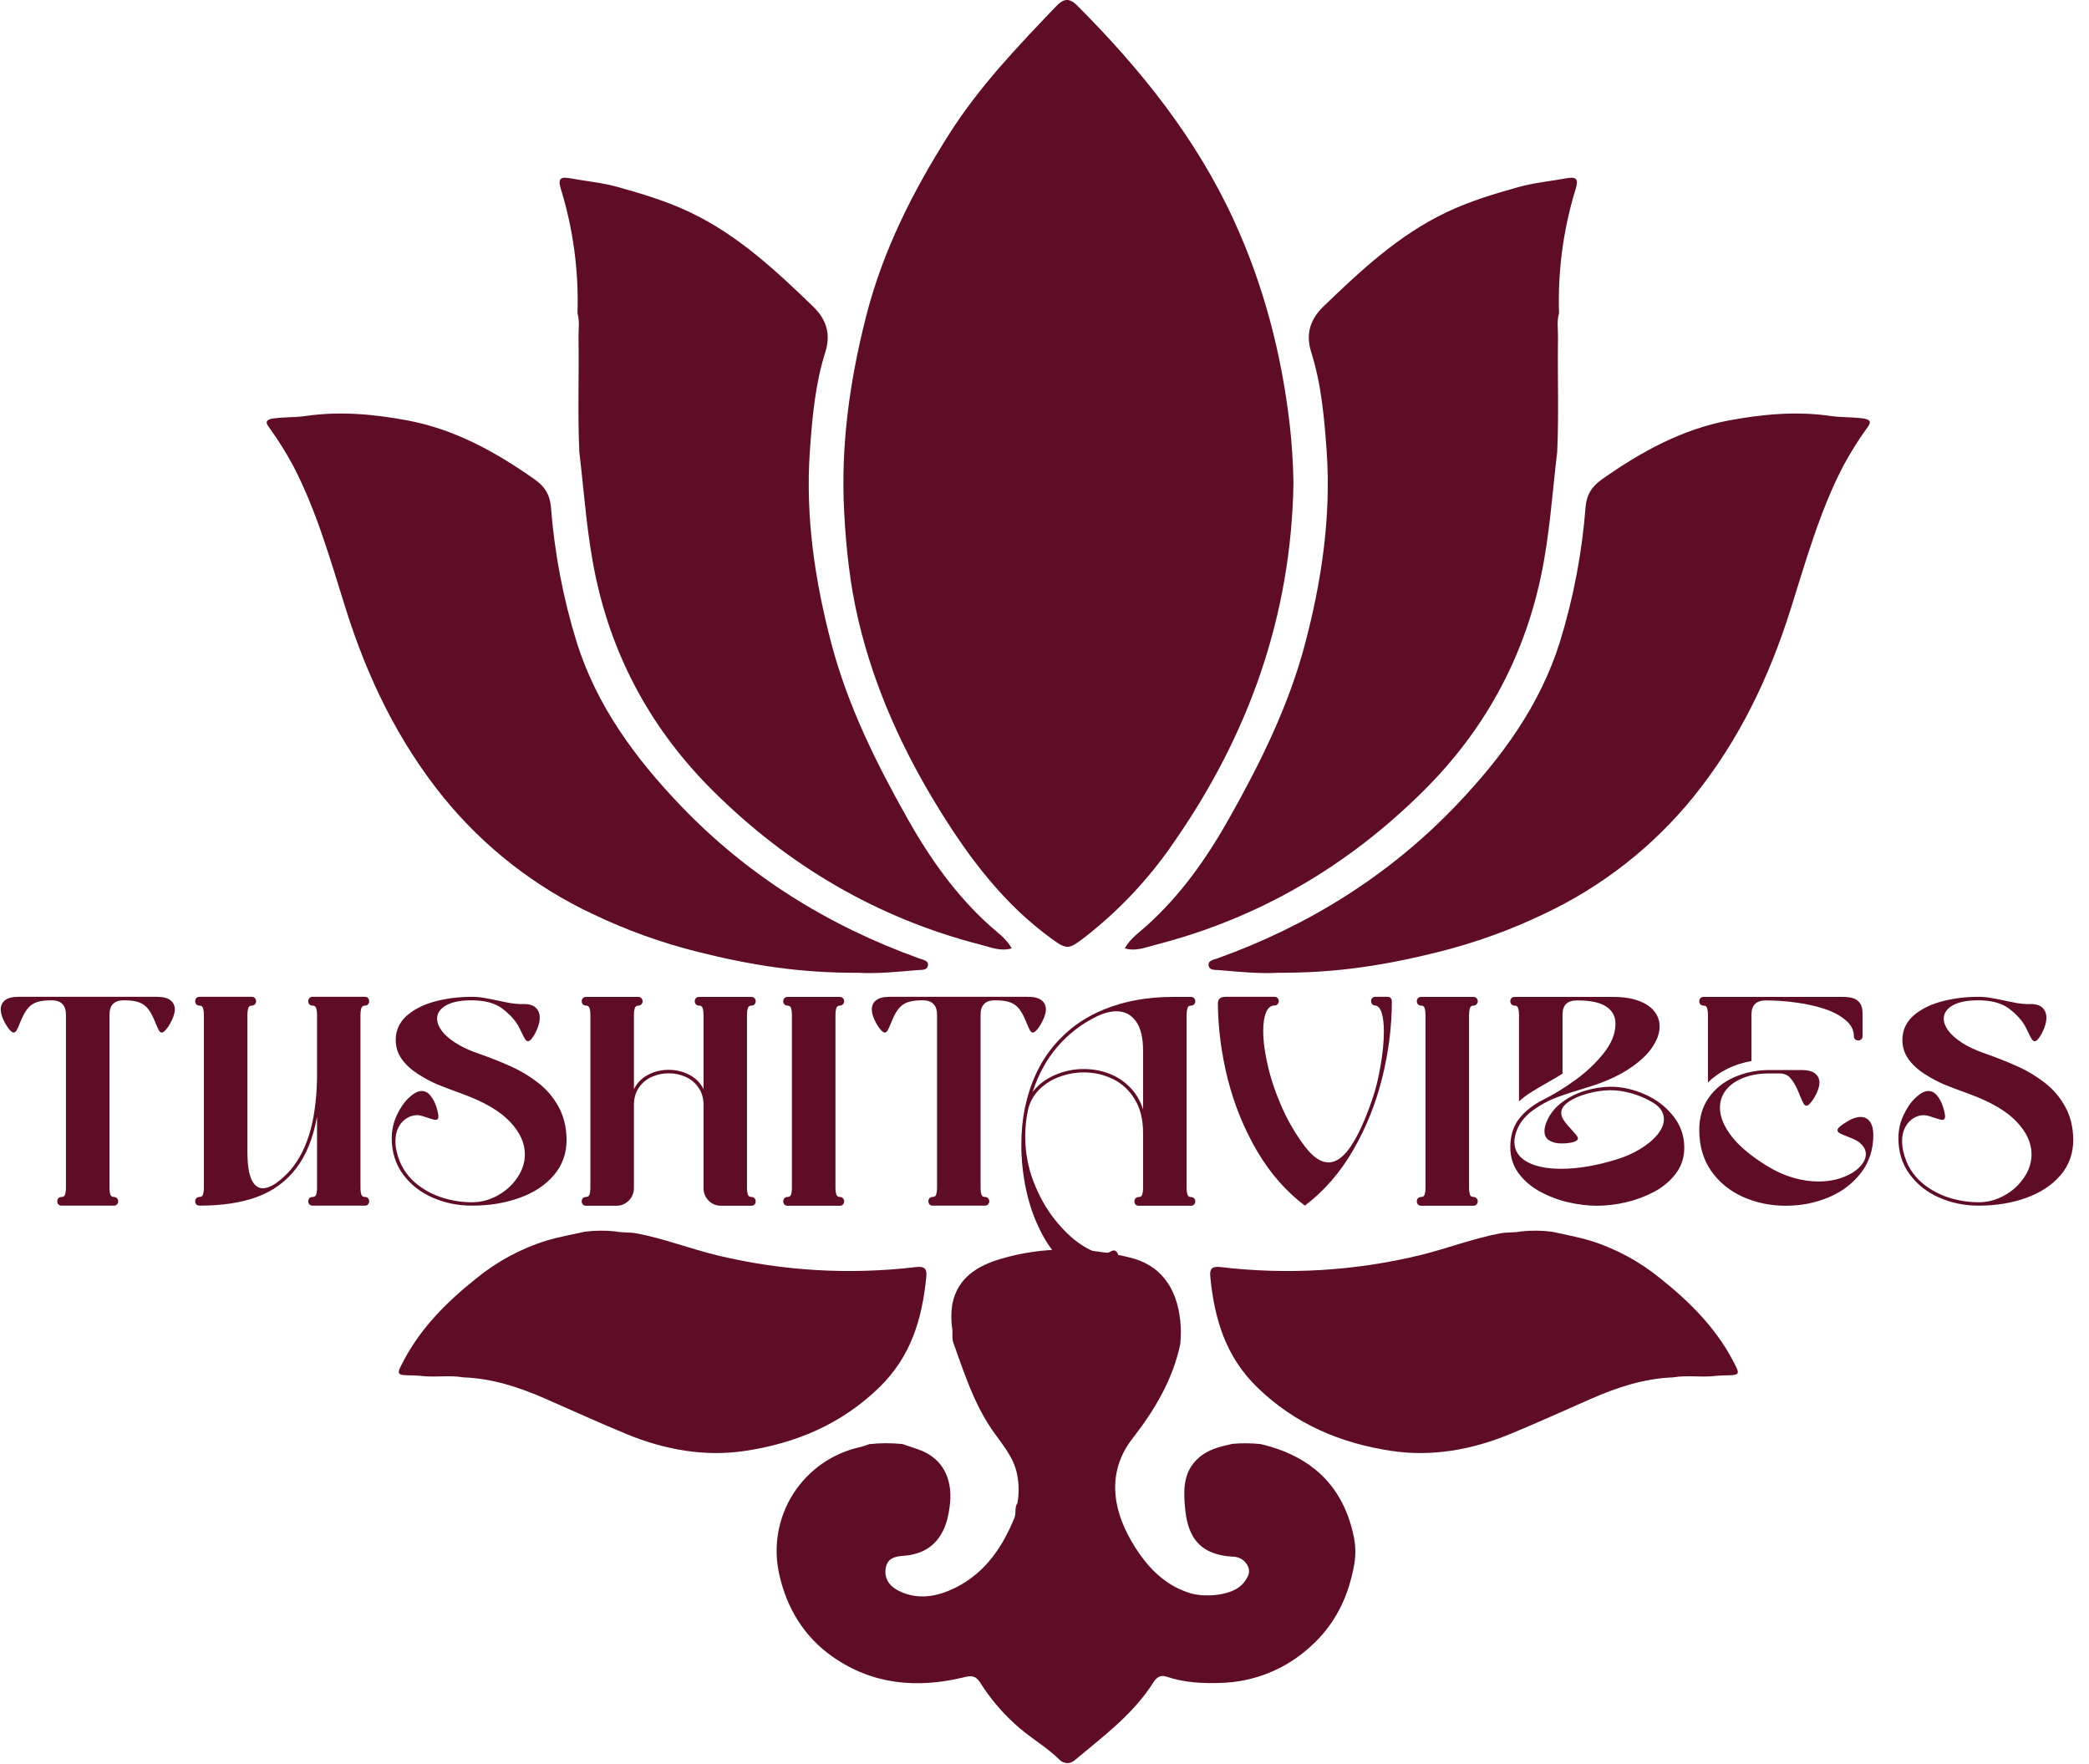<svg xmlns="http://www.w3.org/2000/svg" fill="none" viewBox="0 0 752 635" height="635" width="752">
<path fill="#5F0D24" d="M22.16 434C21.681 434 21.298 433.844 21.01 433.533C20.746 433.221 20.614 432.85 20.614 432.418C20.614 432.011 20.746 431.651 21.01 431.34C21.298 431.028 21.681 430.872 22.16 430.872C22.832 430.872 23.263 430.561 23.455 429.937C23.646 429.29 23.742 428.559 23.742 427.744V365.116C23.742 363.558 23.323 362.336 22.484 361.449C21.669 360.538 20.339 360.083 18.493 360.083C16.408 360.083 14.718 360.286 13.424 360.694C12.154 361.101 11.087 361.784 10.224 362.743C9.362 363.702 8.547 365.056 7.78 366.806C7.636 367.165 7.42 367.681 7.133 368.352C6.653 369.55 6.258 370.413 5.946 370.94C5.635 371.444 5.287 371.695 4.904 371.695C4.448 371.695 3.849 371.216 3.106 370.257C2.363 369.298 1.704 368.172 1.129 366.878C0.553 365.559 0.266 364.385 0.266 363.354C0.266 361.988 0.769 360.898 1.776 360.083C2.806 359.244 4.46 358.824 6.737 358.824H56.423C58.7 358.824 60.353 359.244 61.384 360.083C62.415 360.898 62.93 361.988 62.93 363.354C62.93 364.361 62.63 365.523 62.031 366.842C61.456 368.16 60.797 369.298 60.054 370.257C59.311 371.216 58.712 371.695 58.256 371.695C57.873 371.695 57.525 371.444 57.214 370.94C56.926 370.437 56.543 369.598 56.063 368.424C55.776 367.728 55.548 367.189 55.38 366.806C54.613 365.056 53.798 363.702 52.935 362.743C52.072 361.784 50.994 361.101 49.7 360.694C48.429 360.286 46.752 360.083 44.666 360.083C42.821 360.083 41.479 360.538 40.64 361.449C39.825 362.336 39.417 363.558 39.417 365.116V427.744C39.417 428.559 39.513 429.29 39.705 429.937C39.897 430.561 40.328 430.872 40.999 430.872C41.479 430.872 41.85 431.028 42.114 431.34C42.401 431.651 42.545 432.023 42.545 432.454C42.545 432.862 42.401 433.221 42.114 433.533C41.85 433.844 41.479 434 40.999 434H22.16ZM112.544 434C112.04 434 111.645 433.844 111.357 433.533C111.094 433.221 110.962 432.85 110.962 432.418C110.962 432.011 111.094 431.651 111.357 431.34C111.645 431.028 112.04 430.872 112.544 430.872C113.215 430.872 113.646 430.561 113.838 429.937C114.03 429.29 114.126 428.559 114.126 427.744V402.003C112.712 409.744 110.183 415.964 106.54 420.662C102.921 425.36 98.247 428.763 92.519 430.872C86.79 432.957 79.887 434 71.81 434C71.331 434 70.947 433.844 70.66 433.533C70.396 433.221 70.264 432.85 70.264 432.418C70.264 432.011 70.396 431.651 70.66 431.34C70.947 431.028 71.331 430.872 71.81 430.872C72.481 430.872 72.913 430.561 73.105 429.937C73.296 429.29 73.392 428.559 73.392 427.744V365.116C73.392 364.301 73.296 363.582 73.105 362.959C72.913 362.312 72.481 361.988 71.81 361.988C71.331 361.988 70.947 361.832 70.66 361.521C70.396 361.209 70.264 360.838 70.264 360.406C70.264 359.975 70.396 359.603 70.66 359.292C70.947 358.98 71.331 358.824 71.81 358.824H90.649C91.128 358.824 91.5 358.98 91.763 359.292C92.051 359.603 92.195 359.975 92.195 360.406C92.195 360.838 92.051 361.209 91.763 361.521C91.5 361.832 91.128 361.988 90.649 361.988C89.978 361.988 89.546 362.312 89.355 362.959C89.163 363.582 89.067 364.301 89.067 365.116V414.622C89.067 419.08 89.546 422.388 90.505 424.545C91.488 426.678 92.866 427.744 94.64 427.744C96.989 427.744 99.937 425.947 103.484 422.352C106.863 418.828 109.44 414.274 111.214 408.69C112.987 403.081 113.958 396.274 114.126 388.269V365.116C114.126 364.301 114.03 363.582 113.838 362.959C113.646 362.312 113.215 361.988 112.544 361.988C112.04 361.988 111.645 361.832 111.357 361.521C111.094 361.209 110.962 360.838 110.962 360.406C110.962 359.975 111.094 359.603 111.357 359.292C111.645 358.98 112.04 358.824 112.544 358.824H131.347C131.85 358.824 132.234 358.98 132.497 359.292C132.761 359.603 132.893 359.975 132.893 360.406C132.893 360.838 132.761 361.209 132.497 361.521C132.234 361.832 131.85 361.988 131.347 361.988C130.676 361.988 130.244 362.312 130.052 362.959C129.861 363.582 129.765 364.301 129.765 365.116V427.744C129.765 428.559 129.861 429.29 130.052 429.937C130.244 430.561 130.676 430.872 131.347 430.872C131.85 430.872 132.234 431.028 132.497 431.34C132.761 431.651 132.893 432.011 132.893 432.418C132.893 432.85 132.761 433.221 132.497 433.533C132.234 433.844 131.85 434 131.347 434H112.544ZM169.851 434C164.818 434 160.096 433.029 155.686 431.088C151.276 429.146 147.729 426.342 145.044 422.675C142.36 419.008 141.018 414.682 141.018 409.696C141.018 406.844 141.617 404.112 142.815 401.499C144.038 398.863 145.5 396.742 147.202 395.136C148.927 393.53 150.449 392.727 151.767 392.727C153.038 392.727 154.128 393.314 155.039 394.489C155.95 395.663 156.633 396.993 157.088 398.479C157.568 399.965 157.807 401.104 157.807 401.895C157.807 402.71 157.484 403.117 156.837 403.117C156.381 403.117 155.458 402.878 154.068 402.398C153.158 402.087 152.403 401.847 151.803 401.679C151.204 401.511 150.641 401.427 150.114 401.427C148.867 401.427 147.645 401.787 146.447 402.506C145.248 403.225 144.265 404.292 143.498 405.706C142.731 407.12 142.348 408.81 142.348 410.775C142.348 413.052 142.887 415.533 143.966 418.217C145.308 421.357 147.321 424.017 150.006 426.198C152.714 428.38 155.794 430.021 159.245 431.124C162.721 432.226 166.304 432.778 169.995 432.778C173.087 432.778 176.095 431.987 179.019 430.405C181.967 428.799 184.352 426.666 186.173 424.005C188.019 421.345 188.942 418.505 188.942 415.485C188.942 411.458 187.144 407.551 183.549 403.764C179.954 399.953 174.249 396.622 166.436 393.77C166.172 393.674 165.753 393.518 165.178 393.302C162.062 392.176 159.425 391.169 157.268 390.282C155.135 389.372 152.846 388.137 150.401 386.579C147.98 385.021 146.051 383.236 144.613 381.222C143.175 379.185 142.456 376.908 142.456 374.392C142.456 373.816 142.492 373.241 142.564 372.666C142.971 369.694 144.469 367.165 147.058 365.08C149.67 362.995 152.954 361.437 156.909 360.406C160.887 359.376 165.142 358.848 169.672 358.824C171.301 358.824 172.775 358.944 174.094 359.184C175.436 359.4 177.162 359.735 179.271 360.191C181.164 360.598 182.734 360.91 183.98 361.125C185.227 361.317 186.449 361.425 187.648 361.449L188.474 361.413C190.512 361.413 191.986 361.868 192.897 362.779C193.831 363.69 194.299 364.888 194.299 366.374C194.299 367.429 194.047 368.627 193.544 369.969C193.04 371.288 192.453 372.426 191.782 373.385C191.111 374.344 190.56 374.823 190.128 374.823C189.745 374.823 189.385 374.583 189.05 374.104C188.738 373.601 188.307 372.774 187.755 371.623C187.348 370.784 187.024 370.137 186.785 369.682C185.634 367.477 183.729 365.332 181.068 363.246C178.408 361.137 174.621 360.083 169.707 360.083C165.705 360.083 162.637 360.706 160.504 361.952C158.395 363.175 157.34 364.756 157.34 366.698C157.34 368.064 157.891 369.502 158.994 371.012C160.096 372.498 161.738 373.948 163.919 375.362C166.1 376.776 168.737 378.023 171.829 379.101C176.43 380.707 180.469 382.301 183.944 383.883C187.42 385.441 190.667 387.394 193.687 389.743C196.731 392.092 199.188 394.968 201.058 398.372C202.927 401.751 203.898 405.694 203.97 410.2C203.97 415.209 202.424 419.511 199.332 423.107C196.24 426.678 192.106 429.386 186.928 431.232C181.751 433.077 176.095 434 169.959 434H169.851ZM259.516 434.036C258.389 434.036 257.346 433.76 256.388 433.209C255.429 432.634 254.662 431.867 254.087 430.908C253.536 429.925 253.26 428.871 253.26 427.744V397.76C253.26 395.34 252.661 393.266 251.462 391.541C250.288 389.815 248.742 388.521 246.824 387.658C244.931 386.795 242.906 386.364 240.749 386.364C238.568 386.364 236.518 386.795 234.601 387.658C232.707 388.521 231.161 389.815 229.963 391.541C228.789 393.266 228.201 395.34 228.201 397.76V427.744C228.201 428.871 227.914 429.925 227.339 430.908C226.787 431.867 226.02 432.634 225.038 433.209C224.079 433.76 223.036 434.036 221.91 434.036H210.944C210.465 434.036 210.082 433.88 209.794 433.569C209.53 433.257 209.398 432.885 209.398 432.454C209.398 432.023 209.53 431.651 209.794 431.34C210.082 431.028 210.465 430.872 210.944 430.872C211.616 430.872 212.047 430.561 212.239 429.937C212.43 429.29 212.526 428.559 212.526 427.744V365.116C212.526 364.301 212.43 363.582 212.239 362.959C212.047 362.312 211.616 361.988 210.944 361.988C210.465 361.988 210.082 361.832 209.794 361.521C209.53 361.209 209.398 360.85 209.398 360.442C209.398 360.011 209.53 359.639 209.794 359.328C210.082 359.016 210.465 358.86 210.944 358.86H229.783C230.263 358.86 230.634 359.016 230.898 359.328C231.185 359.639 231.329 360.011 231.329 360.442C231.329 360.85 231.185 361.209 230.898 361.521C230.634 361.832 230.263 361.988 229.783 361.988C229.112 361.988 228.681 362.312 228.489 362.959C228.297 363.582 228.201 364.301 228.201 365.116V392.08C229.304 389.827 230.994 388.101 233.271 386.903C235.548 385.704 238.028 385.105 240.713 385.105C243.397 385.105 245.878 385.704 248.155 386.903C250.456 388.101 252.157 389.827 253.26 392.08V365.116C253.26 364.301 253.164 363.582 252.972 362.959C252.781 362.312 252.349 361.988 251.678 361.988C251.175 361.988 250.779 361.832 250.492 361.521C250.228 361.209 250.096 360.85 250.096 360.442C250.096 360.011 250.228 359.639 250.492 359.328C250.779 359.016 251.175 358.86 251.678 358.86H270.481C270.984 358.86 271.368 359.016 271.631 359.328C271.895 359.639 272.027 360.011 272.027 360.442C272.027 360.85 271.895 361.209 271.631 361.521C271.368 361.832 270.984 361.988 270.481 361.988C269.81 361.988 269.378 362.312 269.187 362.959C268.995 363.582 268.899 364.301 268.899 365.116V427.744C268.899 428.559 268.995 429.29 269.187 429.937C269.378 430.561 269.81 430.872 270.481 430.872C270.984 430.872 271.368 431.028 271.631 431.34C271.895 431.651 272.027 432.023 272.027 432.454C272.027 432.885 271.895 433.257 271.631 433.569C271.368 433.88 270.984 434.036 270.481 434.036H259.516ZM283.496 434.036C283.016 434.036 282.633 433.88 282.345 433.569C282.081 433.257 281.95 432.885 281.95 432.454C281.95 432.023 282.081 431.651 282.345 431.34C282.633 431.028 283.016 430.872 283.496 430.872C284.167 430.872 284.598 430.561 284.79 429.937C284.982 429.29 285.077 428.559 285.077 427.744V365.116C285.077 364.301 284.982 363.582 284.79 362.959C284.598 362.312 284.167 361.988 283.496 361.988C283.016 361.988 282.633 361.832 282.345 361.521C282.081 361.209 281.95 360.85 281.95 360.442C281.95 360.011 282.081 359.639 282.345 359.328C282.633 359.016 283.016 358.86 283.496 358.86H302.334C302.814 358.86 303.185 359.016 303.449 359.328C303.736 359.639 303.88 360.011 303.88 360.442C303.88 360.85 303.736 361.209 303.449 361.521C303.185 361.832 302.814 361.988 302.334 361.988C301.663 361.988 301.232 362.312 301.04 362.959C300.848 363.582 300.752 364.301 300.752 365.116V427.744C300.752 428.559 300.848 429.29 301.04 429.937C301.232 430.561 301.663 430.872 302.334 430.872C302.814 430.872 303.185 431.028 303.449 431.34C303.736 431.651 303.88 432.023 303.88 432.454C303.88 432.885 303.736 433.257 303.449 433.569C303.185 433.88 302.814 434.036 302.334 434.036H283.496ZM335.734 434C335.254 434 334.871 433.844 334.583 433.533C334.32 433.221 334.188 432.85 334.188 432.418C334.188 432.011 334.32 431.651 334.583 431.34C334.871 431.028 335.254 430.872 335.734 430.872C336.405 430.872 336.836 430.561 337.028 429.937C337.22 429.29 337.316 428.559 337.316 427.744V365.116C337.316 363.558 336.896 362.336 336.057 361.449C335.242 360.538 333.912 360.083 332.067 360.083C329.981 360.083 328.292 360.286 326.997 360.694C325.727 361.101 324.661 361.784 323.798 362.743C322.935 363.702 322.12 365.056 321.353 366.806C321.209 367.165 320.993 367.681 320.706 368.352C320.226 369.55 319.831 370.413 319.519 370.94C319.208 371.444 318.86 371.695 318.477 371.695C318.021 371.695 317.422 371.216 316.679 370.257C315.936 369.298 315.277 368.172 314.702 366.878C314.127 365.559 313.839 364.385 313.839 363.354C313.839 361.988 314.342 360.898 315.349 360.083C316.38 359.244 318.033 358.824 320.31 358.824H369.996C372.273 358.824 373.927 359.244 374.957 360.083C375.988 360.898 376.503 361.988 376.503 363.354C376.503 364.361 376.204 365.523 375.605 366.842C375.029 368.16 374.37 369.298 373.627 370.257C372.884 371.216 372.285 371.695 371.83 371.695C371.446 371.695 371.099 371.444 370.787 370.94C370.499 370.437 370.116 369.598 369.637 368.424C369.349 367.728 369.121 367.189 368.953 366.806C368.186 365.056 367.372 363.702 366.509 362.743C365.646 361.784 364.567 361.101 363.273 360.694C362.003 360.286 360.325 360.083 358.24 360.083C356.394 360.083 355.052 360.538 354.213 361.449C353.398 362.336 352.991 363.558 352.991 365.116V427.744C352.991 428.559 353.087 429.29 353.278 429.937C353.47 430.561 353.902 430.872 354.573 430.872C355.052 430.872 355.423 431.028 355.687 431.34C355.975 431.651 356.119 432.023 356.119 432.454C356.119 432.862 355.975 433.221 355.687 433.533C355.423 433.844 355.052 434 354.573 434H335.734ZM391.316 459.094C389.063 459.094 386.558 457.86 383.802 455.391C380.23 452.276 377.234 448.357 374.814 443.635C372.393 438.937 370.595 433.88 369.421 428.463C368.246 423.023 367.659 417.57 367.659 412.105C367.659 407.431 368.079 403.033 368.917 398.911C370.763 390.115 374.154 382.72 379.092 376.728C384.053 370.736 390.201 366.266 397.535 363.318C404.893 360.346 413.114 358.86 422.198 358.86H428.742C429.221 358.86 429.592 359.016 429.856 359.328C430.144 359.639 430.288 360.011 430.288 360.442C430.288 360.85 430.144 361.209 429.856 361.521C429.592 361.832 429.221 361.988 428.742 361.988C428.07 361.988 427.639 362.312 427.447 362.959C427.256 363.582 427.16 364.301 427.16 365.116V427.744C427.16 428.559 427.256 429.29 427.447 429.937C427.639 430.585 428.07 430.908 428.742 430.908C429.221 430.908 429.592 431.064 429.856 431.376C430.144 431.687 430.288 432.059 430.288 432.49C430.288 432.897 430.144 433.257 429.856 433.569C429.592 433.88 429.221 434.036 428.742 434.036H409.903C409.423 434.036 409.04 433.88 408.752 433.569C408.489 433.257 408.357 432.897 408.357 432.49C408.357 432.059 408.489 431.687 408.752 431.376C409.04 431.064 409.423 430.908 409.903 430.908C410.574 430.908 411.005 430.585 411.197 429.937C411.389 429.29 411.485 428.559 411.485 427.744V407.791C411.485 402.973 410.478 398.935 408.465 395.675C406.475 392.416 403.851 389.995 400.591 388.413C397.355 386.831 393.892 386.04 390.201 386.04C387.109 386.04 384.137 386.579 381.285 387.658C378.457 388.712 376.036 390.258 374.023 392.296C372.033 394.333 370.715 396.73 370.068 399.486C369.397 402.65 369.061 405.826 369.061 409.013C369.061 414.718 370.056 420.158 372.045 425.336C374.035 430.489 376.551 434.995 379.595 438.854C382.663 442.736 385.803 445.756 389.015 447.913C392.25 450.095 395.007 451.185 397.284 451.185C397.835 451.185 398.29 451.125 398.65 451.005C399.033 450.885 399.429 450.718 399.836 450.502C400.292 450.238 400.639 450.106 400.879 450.106C401.286 450.106 401.646 450.274 401.957 450.61C402.293 450.945 402.461 451.329 402.461 451.76C402.461 452.24 402.233 452.647 401.778 452.983L395.162 457.764C393.964 458.651 392.682 459.094 391.316 459.094ZM411.485 378.274C411.485 373.457 410.61 369.886 408.86 367.561C407.134 365.212 404.81 364.037 401.885 364.037C399.776 364.037 397.475 364.625 394.983 365.799C389.446 368.483 384.7 372.115 380.746 376.693C376.791 381.27 373.783 386.735 371.722 393.087C373.711 390.474 376.36 388.449 379.667 387.011C382.975 385.549 386.474 384.818 390.165 384.818C393.281 384.818 396.253 385.345 399.081 386.4C401.933 387.454 404.45 389.072 406.631 391.253C408.836 393.434 410.454 396.131 411.485 399.342V378.274ZM469.727 434C462.92 428.847 457.168 422.268 452.47 414.262C447.796 406.233 444.297 397.629 441.972 388.449C439.671 379.269 438.485 370.197 438.413 361.233C438.413 359.627 439.311 358.824 441.109 358.824H458.797C459.277 358.824 459.648 358.98 459.912 359.292C460.2 359.603 460.343 359.963 460.343 360.37C460.343 360.802 460.2 361.173 459.912 361.485C459.648 361.796 459.277 361.952 458.797 361.952C457.479 361.952 456.473 362.767 455.777 364.397C455.082 366.027 454.735 368.256 454.735 371.084C454.735 374.775 455.31 379.053 456.461 383.919C457.611 388.784 459.313 393.758 461.566 398.839C463.843 403.896 466.563 408.51 469.727 412.68C472.651 416.515 475.479 418.433 478.212 418.433C480.992 418.433 483.676 416.503 486.265 412.645C488.877 408.762 491.454 403.117 493.994 395.711C495.217 392.164 496.211 388.125 496.978 383.595C497.769 379.065 498.165 374.979 498.165 371.336C498.165 368.579 497.913 366.374 497.41 364.721C496.907 363.043 496.14 362.12 495.109 361.952C494.606 361.952 494.222 361.796 493.958 361.485C493.695 361.173 493.563 360.802 493.563 360.37C493.563 359.963 493.695 359.603 493.958 359.292C494.222 358.98 494.606 358.824 495.109 358.824H499.495C499.998 358.824 500.382 358.98 500.646 359.292C500.909 359.603 501.041 359.975 501.041 360.406C501.041 369.442 499.891 378.61 497.59 387.91C495.289 397.209 491.789 405.921 487.092 414.047C482.394 422.148 476.606 428.799 469.727 434ZM511.575 434.036C511.096 434.036 510.712 433.88 510.425 433.569C510.161 433.257 510.029 432.885 510.029 432.454C510.029 432.023 510.161 431.651 510.425 431.34C510.712 431.028 511.096 430.872 511.575 430.872C512.246 430.872 512.678 430.561 512.869 429.937C513.061 429.29 513.157 428.559 513.157 427.744V365.116C513.157 364.301 513.061 363.582 512.869 362.959C512.678 362.312 512.246 361.988 511.575 361.988C511.096 361.988 510.712 361.832 510.425 361.521C510.161 361.209 510.029 360.85 510.029 360.442C510.029 360.011 510.161 359.639 510.425 359.328C510.712 359.016 511.096 358.86 511.575 358.86H530.414C530.893 358.86 531.265 359.016 531.528 359.328C531.816 359.639 531.96 360.011 531.96 360.442C531.96 360.85 531.816 361.209 531.528 361.521C531.265 361.832 530.893 361.988 530.414 361.988C529.743 361.988 529.311 362.312 529.12 362.959C528.928 363.582 528.832 364.301 528.832 365.116V427.744C528.832 428.559 528.928 429.29 529.12 429.937C529.311 430.561 529.743 430.872 530.414 430.872C530.893 430.872 531.265 431.028 531.528 431.34C531.816 431.651 531.96 432.023 531.96 432.454C531.96 432.885 531.816 433.257 531.528 433.569C531.265 433.88 530.893 434.036 530.414 434.036H511.575ZM574.958 434.036C571.699 434.036 568.259 433.628 564.64 432.814C561.021 431.975 557.617 430.692 554.43 428.967C551.242 427.241 548.653 425.036 546.664 422.352C544.675 419.643 543.68 416.515 543.68 412.968C543.68 408.894 544.723 405.49 546.808 402.758C548.917 400.025 551.877 397.7 555.688 395.783C559.307 393.985 563.094 391.661 567.049 388.808C571.004 385.956 574.407 382.744 577.259 379.173C580.111 375.602 581.538 372.043 581.538 368.495C581.538 365.859 580.435 363.81 578.23 362.348C576.025 360.862 572.526 360.119 567.732 360.119C564.233 360.119 562.483 361.784 562.483 365.116V386.471C561.285 387.262 559.403 388.377 556.838 389.815C554.442 391.181 552.488 392.344 550.978 393.302C549.468 394.261 548.078 395.316 546.808 396.466V365.116C546.808 364.301 546.712 363.582 546.52 362.959C546.329 362.312 545.897 361.988 545.226 361.988C544.747 361.988 544.363 361.832 544.076 361.521C543.812 361.209 543.68 360.85 543.68 360.442C543.68 360.011 543.812 359.639 544.076 359.328C544.363 359.016 544.747 358.86 545.226 358.86H580.783C584.354 358.86 587.386 359.328 589.878 360.262C592.371 361.173 594.253 362.432 595.523 364.037C596.793 365.643 597.428 367.465 597.428 369.502C597.428 372.019 596.458 374.643 594.516 377.376C592.599 380.084 589.699 382.673 585.816 385.141C581.957 387.586 577.271 389.647 571.759 391.325C567.013 392.739 563.202 393.985 560.326 395.064C557.45 396.143 554.669 397.641 551.985 399.558C549.301 401.475 547.383 403.74 546.233 406.353C545.514 408.031 545.154 409.601 545.154 411.063C545.154 414.131 546.664 416.515 549.684 418.217C552.704 419.895 556.803 420.734 561.98 420.734C567.948 420.734 574.527 419.631 581.717 417.426C584.809 416.515 587.673 415.269 590.31 413.687C592.97 412.081 595.079 410.332 596.637 408.438C598.195 406.521 598.974 404.651 598.974 402.83C598.974 400.169 597.272 397.976 593.869 396.25C591.664 395.028 589.315 394.093 586.822 393.446C584.354 392.775 581.945 392.439 579.596 392.439C576.936 392.487 574.227 392.895 571.471 393.662C568.739 394.405 566.474 395.388 564.676 396.61C562.902 397.832 562.016 399.139 562.016 400.529C562.016 401.344 562.243 402.135 562.699 402.902C563.154 403.645 563.729 404.412 564.424 405.202C564.76 405.586 565.239 406.113 565.862 406.784C566.629 407.623 567.181 408.258 567.516 408.69C567.852 409.121 568.02 409.505 568.02 409.84C568.02 410.32 567.492 410.739 566.438 411.099C565.383 411.434 563.921 411.602 562.052 411.602C560.302 411.602 558.852 411.242 557.701 410.523C556.551 409.804 555.976 408.678 555.976 407.144C555.976 405.993 556.323 404.675 557.018 403.189C558.193 400.649 559.99 398.491 562.411 396.718C564.832 394.92 567.54 393.566 570.536 392.655C573.556 391.744 576.576 391.253 579.596 391.181C583.79 391.181 587.949 392.092 592.071 393.914C596.218 395.735 599.621 398.324 602.282 401.679C604.966 405.011 606.308 408.834 606.308 413.148C606.308 416.647 605.302 419.739 603.288 422.423C601.299 425.084 598.699 427.277 595.487 429.003C592.275 430.704 588.86 431.975 585.241 432.814C581.621 433.628 578.194 434.036 574.958 434.036ZM614.829 365.116C614.829 364.301 614.733 363.582 614.542 362.959C614.374 362.312 613.954 361.988 613.283 361.988C612.78 361.988 612.384 361.832 612.097 361.521C611.833 361.209 611.701 360.85 611.701 360.442C611.701 360.011 611.833 359.639 612.097 359.328C612.384 359.016 612.78 358.86 613.283 358.86H663.436C664.778 358.86 665.953 359.004 666.96 359.292C667.966 359.555 668.805 360.131 669.476 361.017C670.147 361.88 670.483 363.139 670.483 364.792V372.954C670.483 373.457 670.327 373.852 670.015 374.14C669.704 374.404 669.344 374.535 668.937 374.535C668.505 374.535 668.134 374.404 667.822 374.14C667.511 373.852 667.355 373.457 667.355 372.954C667.355 370.748 666.324 368.807 664.263 367.129C662.226 365.428 659.661 364.085 656.569 363.103C653.478 362.096 650.098 361.353 646.431 360.874C642.764 360.37 639.205 360.119 635.753 360.119C632.254 360.119 630.504 361.784 630.504 365.116V381.942C624.249 383.044 619.024 385.609 614.829 389.635V365.116ZM642.872 434.036C637.311 434.036 632.158 432.969 627.412 430.836C622.667 428.703 618.856 425.587 615.98 421.489C613.127 417.366 611.701 412.453 611.701 406.748C611.701 402.242 612.84 398.372 615.117 395.136C617.394 391.9 620.45 389.443 624.284 387.766C628.119 386.064 632.338 385.201 636.94 385.177H648.48C650.757 385.177 652.399 385.597 653.406 386.436C654.436 387.25 654.952 388.341 654.952 389.707C654.952 390.714 654.664 391.876 654.089 393.194C653.513 394.489 652.854 395.615 652.111 396.574C651.368 397.533 650.769 398.012 650.314 398.012C649.906 398.012 649.547 397.76 649.235 397.257C648.948 396.73 648.552 395.855 648.049 394.633C647.713 393.818 647.45 393.183 647.258 392.727C647.21 392.631 647.138 392.463 647.042 392.224C646.251 390.474 645.388 389.072 644.454 388.017C643.519 386.939 642.189 386.4 640.463 386.4H636.94C633.416 386.4 630.312 386.927 627.628 387.981C624.944 389.012 622.858 390.462 621.372 392.332C619.886 394.201 619.143 396.334 619.143 398.731C619.143 401.967 620.545 405.406 623.35 409.049C626.178 412.692 630.48 416.276 636.257 419.799C639.372 421.692 642.476 423.083 645.568 423.969C648.66 424.856 651.644 425.3 654.52 425.3C657.732 425.3 660.644 424.82 663.256 423.862C665.893 422.879 667.954 421.621 669.44 420.087C670.926 418.553 671.669 416.995 671.669 415.413C671.669 414.31 671.262 413.28 670.447 412.321C669.656 411.338 668.446 410.511 666.816 409.84C666.36 409.649 665.701 409.385 664.838 409.049C663.616 408.57 662.741 408.186 662.214 407.899C661.711 407.587 661.459 407.24 661.459 406.856C661.459 406.473 661.746 406.029 662.322 405.526C662.921 404.999 663.868 404.352 665.162 403.585C666.84 402.578 668.386 402.075 669.8 402.075C671.142 402.075 672.22 402.59 673.035 403.621C673.874 404.627 674.318 406.257 674.366 408.51C674.366 413.807 672.868 418.385 669.872 422.244C666.9 426.103 663.005 429.039 658.187 431.052C653.37 433.041 648.264 434.036 642.872 434.036ZM712.223 434C707.19 434 702.468 433.029 698.058 431.088C693.648 429.146 690.101 426.342 687.416 422.675C684.732 419.008 683.39 414.682 683.39 409.696C683.39 406.844 683.989 404.112 685.187 401.499C686.409 398.863 687.872 396.742 689.573 395.136C691.299 393.53 692.821 392.727 694.139 392.727C695.409 392.727 696.5 393.314 697.411 394.489C698.322 395.663 699.005 396.993 699.46 398.479C699.939 399.965 700.179 401.104 700.179 401.895C700.179 402.71 699.856 403.117 699.208 403.117C698.753 403.117 697.83 402.878 696.44 402.398C695.529 402.087 694.774 401.847 694.175 401.679C693.576 401.511 693.013 401.427 692.485 401.427C691.239 401.427 690.017 401.787 688.818 402.506C687.62 403.225 686.637 404.292 685.87 405.706C685.103 407.12 684.72 408.81 684.72 410.775C684.72 413.052 685.259 415.533 686.338 418.217C687.68 421.357 689.693 424.017 692.378 426.198C695.086 428.38 698.166 430.021 701.617 431.124C705.093 432.226 708.676 432.778 712.367 432.778C715.459 432.778 718.467 431.987 721.391 430.405C724.339 428.799 726.724 426.666 728.545 424.005C730.391 421.345 731.314 418.505 731.314 415.485C731.314 411.458 729.516 407.551 725.921 403.764C722.326 399.953 716.621 396.622 708.808 393.77C708.544 393.674 708.124 393.518 707.549 393.302C704.433 392.176 701.797 391.169 699.64 390.282C697.507 389.372 695.218 388.137 692.773 386.579C690.352 385.021 688.423 383.236 686.985 381.222C685.547 379.185 684.828 376.908 684.828 374.392C684.828 373.816 684.864 373.241 684.935 372.666C685.343 369.694 686.841 367.165 689.429 365.08C692.042 362.995 695.326 361.437 699.28 360.406C703.259 359.376 707.513 358.848 712.043 358.824C713.673 358.824 715.147 358.944 716.465 359.184C717.808 359.4 719.533 359.735 721.642 360.191C723.536 360.598 725.106 360.91 726.352 361.125C727.598 361.317 728.821 361.425 730.019 361.449L730.846 361.413C732.883 361.413 734.357 361.868 735.268 362.779C736.203 363.69 736.67 364.888 736.67 366.374C736.67 367.429 736.419 368.627 735.915 369.969C735.412 371.288 734.825 372.426 734.154 373.385C733.483 374.344 732.931 374.823 732.5 374.823C732.116 374.823 731.757 374.583 731.421 374.104C731.11 373.601 730.678 372.774 730.127 371.623C729.72 370.784 729.396 370.137 729.156 369.682C728.006 367.477 726.1 365.332 723.44 363.246C720.78 361.137 716.993 360.083 712.079 360.083C708.077 360.083 705.009 360.706 702.876 361.952C700.766 363.175 699.712 364.756 699.712 366.698C699.712 368.064 700.263 369.502 701.366 371.012C702.468 372.498 704.11 373.948 706.291 375.362C708.472 376.776 711.109 378.023 714.2 379.101C718.802 380.707 722.841 382.301 726.316 383.883C729.792 385.441 733.039 387.394 736.059 389.743C739.103 392.092 741.56 394.968 743.429 398.372C745.299 401.751 746.27 405.694 746.341 410.2C746.341 415.209 744.796 419.511 741.704 423.107C738.612 426.678 734.477 429.386 729.3 431.232C724.123 433.077 718.467 434 712.331 434H712.223Z"></path>
<path fill="#5F0D24" d="M465.626 173.778C464.852 221.668 449.505 264.7 422.198 303.742C413.355 316.609 402.568 328.025 390.223 337.583C384.566 341.882 384.024 341.882 378.298 337.729C361.575 325.538 349.349 309.443 338.55 292.084C325.258 270.701 314.881 248.063 309.051 223.491C306.008 210.689 304.606 197.697 303.893 184.5C302.577 160.426 305.879 137.049 311.794 113.826C317.812 90.234 328.56 68.971 341.517 48.526C352.333 31.39 366.149 16.929 380.043 2.407C382.476 -0.172 384.626 -1.169 387.695 1.909C410.574 24.813 430.633 49.747 444.217 79.418C454.947 102.795 461.309 127.299 464.267 152.791C465.075 159.772 465.488 166.737 465.626 173.778Z"></path>
<path fill="#5F0D24" d="M366.207 531.109C365.029 524.351 360.386 519.536 356.75 514.137C350.404 504.679 346.991 493.923 343.182 483.348C342.675 481.947 342.933 480.261 342.838 478.714C342.353 475.606 342.353 472.441 342.838 469.334C344.764 459.824 352.072 455.577 360.18 453.187C375.527 448.604 391.21 448.888 406.686 452.654C417.648 455.328 423.554 463.255 424.87 475.369C425.175 478.187 425.175 481.029 424.87 483.847C422.187 496.64 415.576 507.68 407.777 517.679C396.317 532.364 402.447 548.201 410.099 559.18C414.725 565.818 420.476 571.063 428.515 573.513C433.622 575.078 444.06 574.57 447.792 569.627C449.202 567.761 450.259 566.05 449.245 563.866C448.793 562.845 448.06 561.974 447.131 561.354C446.202 560.735 445.116 560.392 444 560.367C430.39 559.679 427.26 551.623 426.503 541.847C426.022 535.597 426.151 529.552 431.43 524.832C434.972 521.66 439.263 520.731 443.622 519.751C447.017 519.433 450.437 519.459 453.827 519.828C472.029 524.127 483.696 534.857 487.419 553.549C488.015 556.65 488.052 559.832 487.531 562.946C485.527 574.613 480.652 584.776 471.719 592.746C462.871 600.865 451.38 605.502 439.374 605.798C432.763 606.021 426.211 605.686 419.875 603.528C417.742 602.806 416.298 603.872 415.24 605.54C407.967 617.061 397.185 625.022 386.945 633.568C386.215 634.268 385.243 634.658 384.232 634.658C383.222 634.658 382.25 634.268 381.52 633.568C376.507 628.573 370.214 625.211 365.107 620.371C360.413 616.077 356.313 611.176 352.915 605.798C351.195 603.029 349.562 603.158 346.94 603.794C330.208 607.827 314.191 606.503 299.729 596.383C289.412 589.161 283.196 578.809 280.53 566.781C279.4 561.846 279.262 556.736 280.124 551.747C280.986 546.759 282.83 541.991 285.55 537.721C288.269 533.451 291.81 529.764 295.967 526.874C300.124 523.984 304.813 521.948 309.763 520.886C310.837 520.592 311.896 520.245 312.935 519.846C316.91 519.419 320.918 519.41 324.895 519.82L330.458 521.711C340.207 525.039 343.114 533.49 341.841 542.423C341.651 543.956 341.364 545.475 340.981 546.972C338.78 555.062 333.561 559.456 325.213 560.049C322.358 560.255 319.693 560.797 318.945 564.012C318.085 567.692 319.805 570.573 322.866 572.292C328.884 575.628 335.255 575.164 341.351 572.688C353.482 567.744 360.481 557.942 365.227 546.249C365.88 544.624 365.115 542.63 366.259 541.091C366.836 537.787 366.818 534.406 366.207 531.109Z"></path>
<path fill="#5F0D24" d="M560.558 162.706C558.778 177.692 557.833 192.798 554.677 207.595C548.298 237.541 534.043 263.24 512.436 284.691C485.25 311.714 453.172 330.577 415.866 340.13C412.427 340.989 408.928 342.571 404.887 341.376C406.924 337.782 410.045 335.693 412.745 333.269C425.031 322.229 434.394 308.928 442.425 294.673C453.662 274.726 463.816 254.264 469.74 231.969C475.758 209.194 479.197 186.083 477.581 162.508C476.721 150.471 475.698 138.434 472.01 126.767C470.092 120.697 471.279 115.332 476.309 110.431C489.833 97.38 503.443 84.638 520.682 76.418C529.022 72.455 537.766 69.815 546.621 67.339C552.227 65.766 557.97 65.258 563.645 64.21C567.634 63.479 568.322 64.416 567.153 68.199C562.734 82.625 560.73 97.682 561.22 112.761C560.36 115.693 560.902 118.694 560.851 121.668C560.636 135.365 561.194 149.044 560.558 162.706Z"></path>
<path fill="#5F0D24" d="M208.547 162.706C210.327 177.692 211.273 192.798 214.428 207.595C220.808 237.541 235.063 263.24 256.669 284.691C283.855 311.714 315.934 330.577 353.239 340.13C356.678 340.989 360.178 342.571 364.219 341.376C362.181 337.782 359.06 335.693 356.36 333.269C344.074 322.229 334.711 308.928 326.681 294.673C315.444 274.726 305.29 254.264 299.366 231.969C293.347 209.194 289.908 186.083 291.524 162.508C292.384 150.471 293.407 138.434 297.096 126.767C299.013 120.697 297.827 115.332 292.797 110.431C279.273 97.38 265.662 84.638 248.424 76.418C240.084 72.455 231.34 69.815 222.484 67.339C216.878 65.766 211.135 65.258 205.461 64.21C201.471 63.479 200.783 64.416 201.953 68.199C206.371 82.625 208.376 97.682 207.885 112.761C208.745 115.693 208.203 118.694 208.255 121.668C208.47 135.365 207.911 149.044 208.547 162.706Z"></path>
<path fill="#5F0D24" d="M460.007 350.173C453.988 350.56 446.405 349.889 438.856 349.21C437.472 349.09 435.194 349.433 435.048 347.353C434.936 345.719 436.905 345.478 438.229 345.006C471.029 333.192 499.944 315.223 524.103 289.98C540.439 272.905 554.299 254.101 561.512 231.154C566.395 215.332 569.504 199.016 570.781 182.507C571.15 178.114 572.93 175.174 576.679 172.534C590.719 162.664 605.481 154.479 622.539 151.315C634.576 149.079 646.777 147.953 659.08 149.75C662.854 150.3 666.723 150.085 670.567 150.61C674.702 151.151 672.776 153.034 671.77 154.504C668.719 158.776 665.945 163.239 663.465 167.865C655.022 184.158 650.13 201.766 644.644 219.143C636.906 243.792 625.91 266.714 609.514 286.971C595.001 304.837 576.645 319.199 555.812 328.988C543.693 334.796 531.018 339.368 517.982 342.633C498.671 347.465 481.071 350.276 460.007 350.173Z"></path>
<path fill="#5F0D24" d="M309.099 350.173C315.117 350.56 322.7 349.889 330.249 349.21C331.633 349.09 333.912 349.433 334.058 347.353C334.17 345.719 332.201 345.478 330.877 345.006C298.076 333.192 269.162 315.223 245.002 289.98C228.666 272.905 214.807 254.101 207.593 231.154C202.71 215.332 199.602 199.016 198.325 182.507C197.955 178.114 196.175 175.174 192.427 172.534C178.386 162.664 163.624 154.479 146.566 151.315C134.529 149.079 122.329 147.953 110.025 149.75C106.251 150.3 102.382 150.085 98.539 150.61C94.403 151.151 96.329 153.034 97.335 154.504C100.386 158.776 103.161 163.239 105.641 167.865C114.084 184.158 118.976 201.766 124.461 219.143C132.199 243.792 143.196 266.714 159.592 286.971C174.105 304.837 192.461 319.199 213.293 328.988C225.413 334.796 238.087 339.368 251.124 342.633C270.434 347.465 288.034 350.276 309.099 350.173Z"></path>
<path fill="#5F0D24" d="M558.661 443.385C563.166 444.409 567.74 445.191 572.151 446.498C581.527 449.388 590.25 454.078 597.832 460.306C608.149 468.551 617.418 477.751 623.686 489.538C626.592 495.015 626.592 495.007 620.522 495.11C619.662 495.11 618.802 495.204 617.942 495.247C612.732 495.944 607.47 494.912 602.269 495.815C591.951 496.193 582.33 499.34 572.959 503.432C563.132 507.731 553.382 512.193 543.46 516.277C529.858 521.875 515.44 524.463 501.012 522.296C482.828 519.588 466.32 512.761 452.581 499.4C441.112 488.223 437.191 474.716 435.695 459.738C435.403 456.875 436.056 455.723 439.435 456.11C463.321 458.95 487.522 457.523 510.909 451.897C520.641 449.533 530.039 445.879 539.926 443.987C542.505 443.489 545.085 443.798 547.587 443.265C551.27 442.875 554.987 442.916 558.661 443.385Z"></path>
<path fill="#5F0D24" d="M210.472 443.385C205.967 444.409 201.393 445.191 196.982 446.498C187.606 449.388 178.883 454.078 171.301 460.306C160.983 468.551 151.715 477.751 145.447 489.538C142.541 495.015 142.541 495.007 148.611 495.11C149.471 495.11 150.331 495.204 151.19 495.247C156.401 495.944 161.663 494.912 166.864 495.815C177.182 496.193 186.802 499.34 196.174 503.432C206.001 507.731 215.751 512.193 225.673 516.277C239.275 521.875 253.693 524.463 268.12 522.296C286.305 519.588 302.812 512.761 316.552 499.4C328.021 488.223 331.942 474.716 333.438 459.738C333.73 456.875 333.077 455.723 329.698 456.11C305.812 458.95 281.611 457.523 258.224 451.897C248.492 449.533 239.094 445.879 229.207 443.987C226.627 443.489 224.048 443.798 221.546 443.265C217.863 442.875 214.146 442.916 210.472 443.385Z"></path>
</svg>
